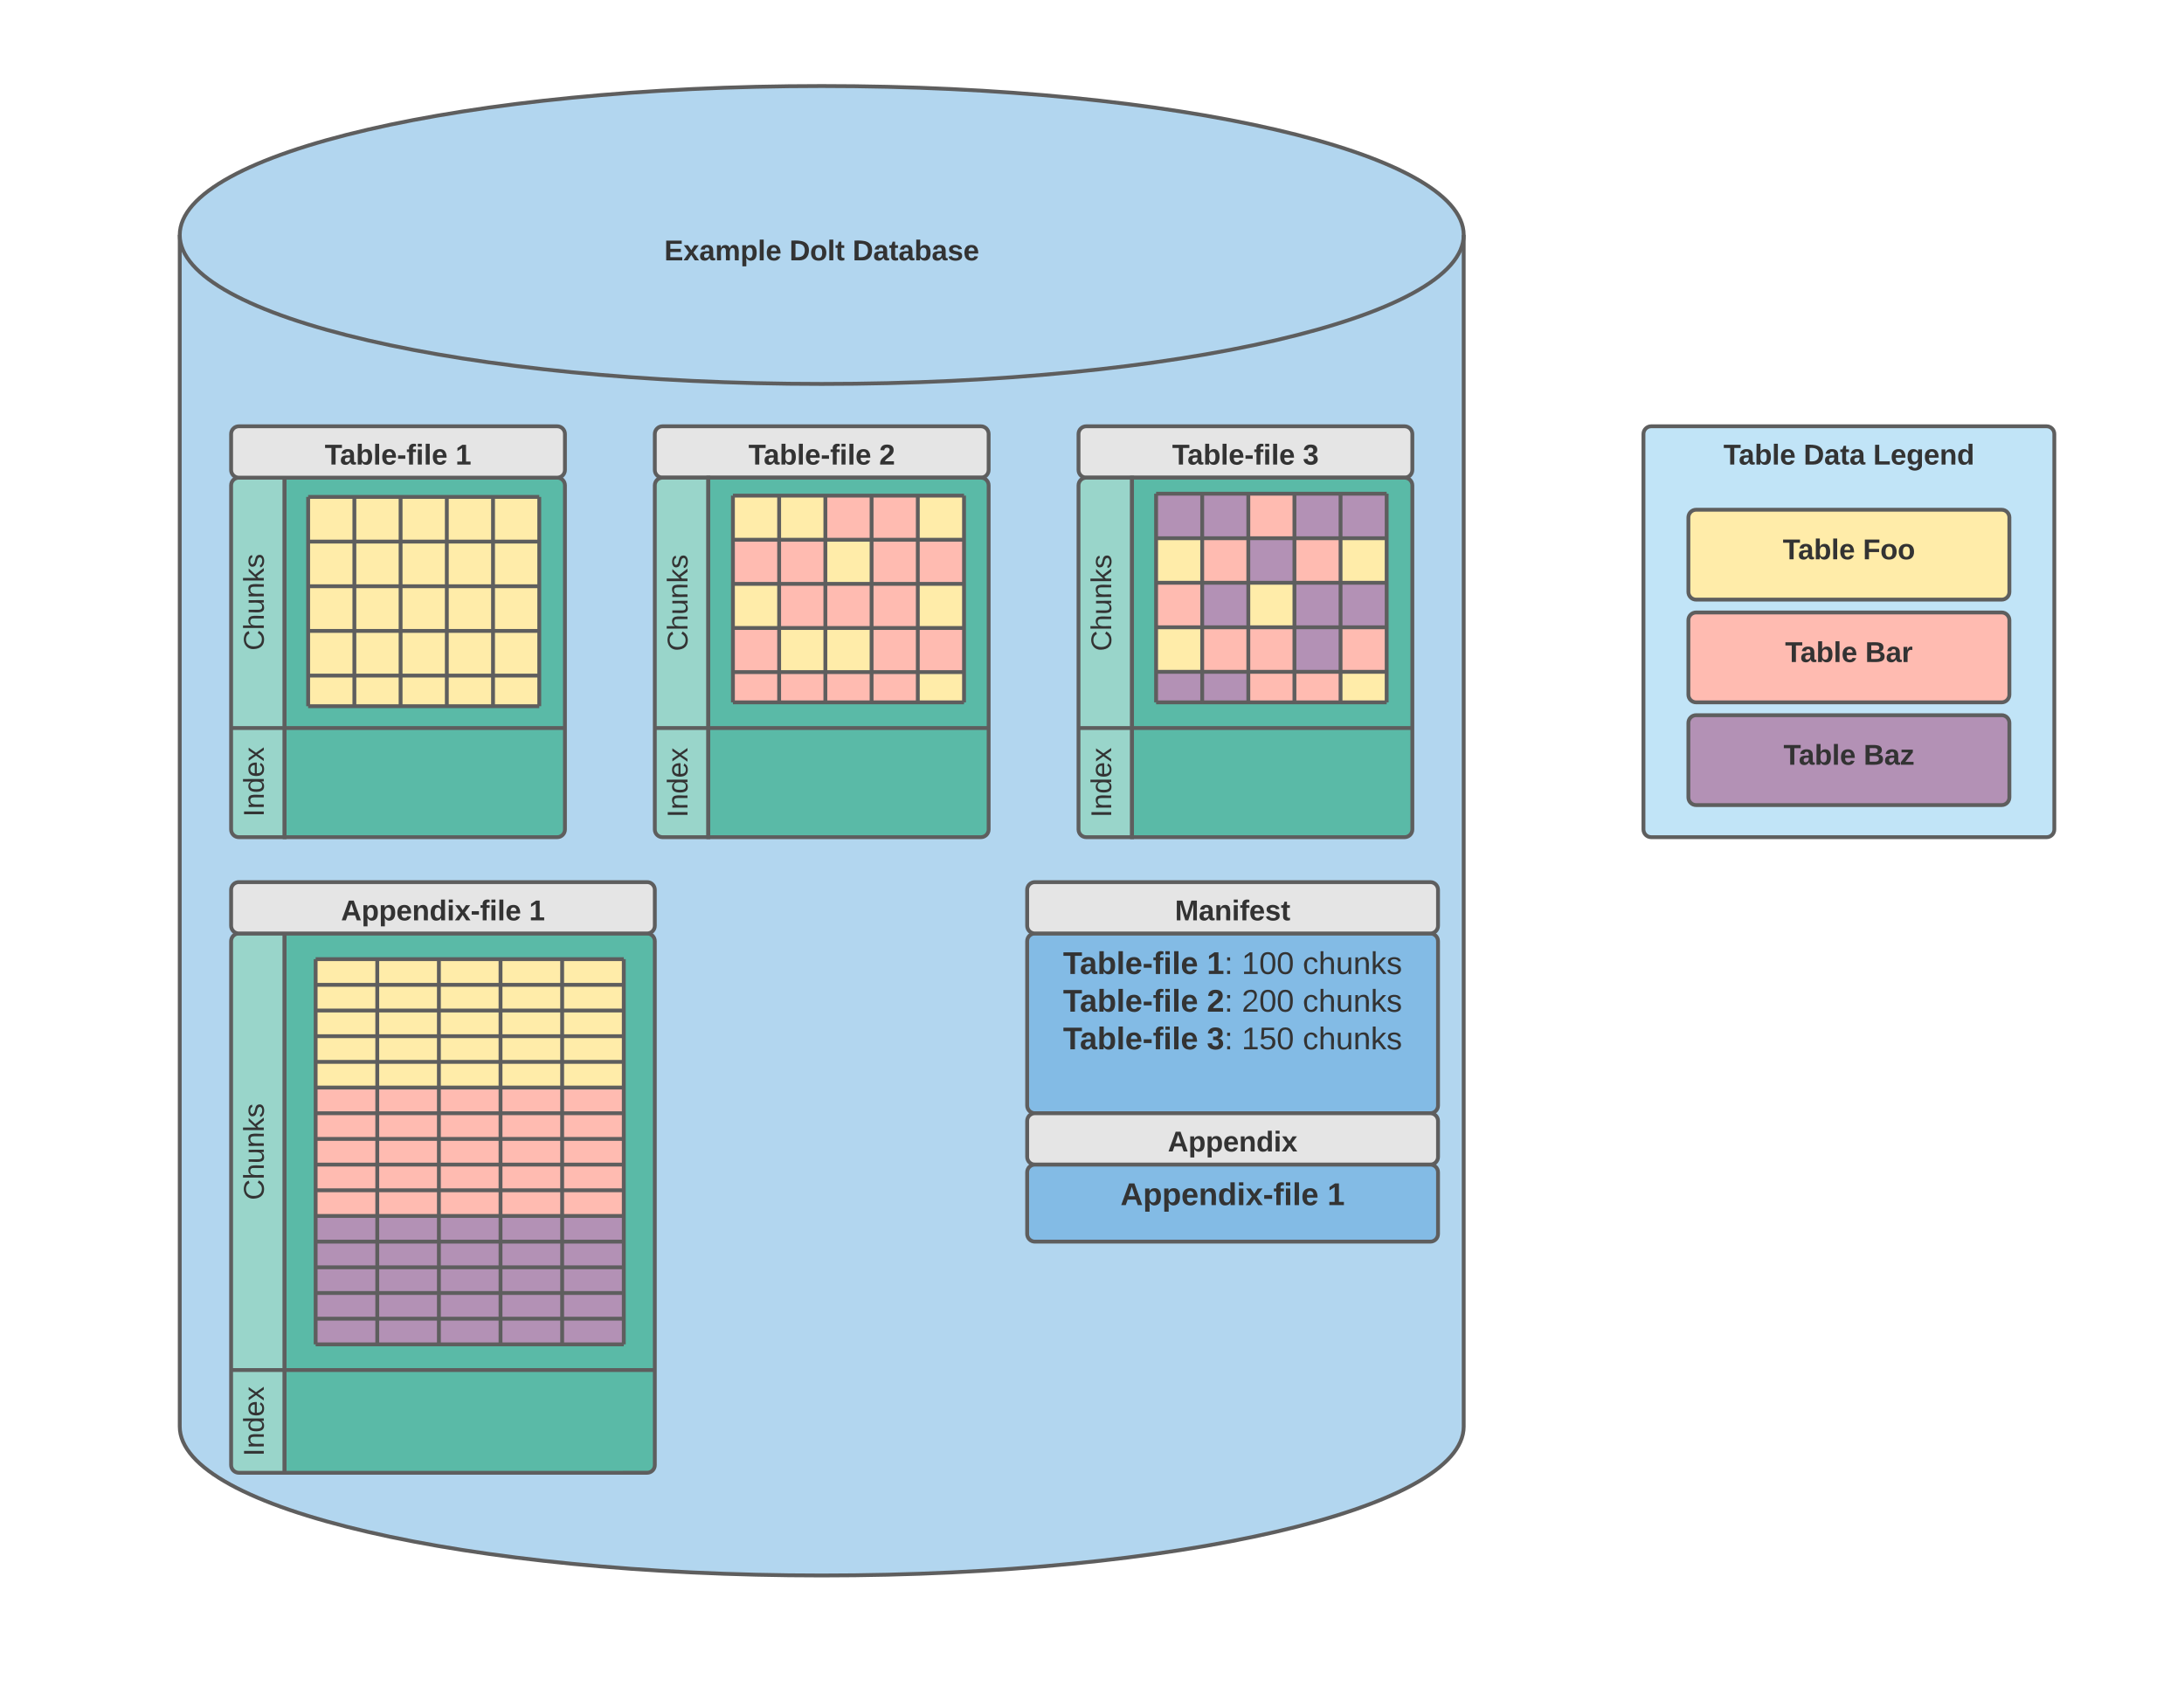 <svg xmlns="http://www.w3.org/2000/svg" xmlns:xlink="http://www.w3.org/1999/xlink" xmlns:lucid="lucid" width="1701" height="1314"><g transform="translate(-40 -33)" lucid:page-tab-id="0_0"><path d="M0 0h1760v1360H0z" fill="#fff"/><path d="M1180 1144c0 64.07-223.86 116-500 116s-500-51.93-500-116V216c0-64.07 223.86-116 500-116s500 51.93 500 116z" stroke="#5e5e5e" stroke-width="3" fill="#b2d6ef"/><path d="M1180 216c0 64.07-223.86 116-500 116s-500-51.93-500-116" stroke="#5e5e5e" stroke-width="3" fill="none"/><path d="M220 600V411c0-3.3 2.7-6 6-6h35.67v195zM261.67 685H226c-3.3 0-6-2.7-6-6v-79h41.67z" stroke="#5e5e5e" stroke-width="3" fill="#99d5ca"/><path d="M261.67 405H474c3.3 0 6 2.7 6 6v189H261.67zM480 600v79c0 3.3-2.7 6-6 6H261.67v-85z" stroke="#5e5e5e" stroke-width="3" fill="#5abaa7"/><use xlink:href="#a" transform="matrix(-1.8369701987210297e-16,-1,1,-1.8369701987210297e-16,220,600) translate(60.377 25.444)"/><use xlink:href="#b" transform="matrix(-1.8369701987210297e-16,-1,1,-1.8369701987210297e-16,220,685) translate(15.84 25.444)"/><path d="M220 371c0-3.3 2.7-6 6-6h248c3.3 0 6 2.7 6 6v28c0 3.3-2.7 6-6 6H226c-3.3 0-6-2.7-6-6z" stroke="#5e5e5e" stroke-width="3" fill="#e5e5e5"/><use xlink:href="#c" transform="matrix(1,0,0,1,232,377) translate(60.932 17.778)"/><use xlink:href="#d" transform="matrix(1,0,0,1,232,377) translate(162.722 17.778)"/><path d="M550 371c0-3.3 2.7-6 6-6h248c3.3 0 6 2.7 6 6v28c0 3.3-2.7 6-6 6H556c-3.3 0-6-2.7-6-6z" stroke="#5e5e5e" stroke-width="3" fill="#e5e5e5"/><use xlink:href="#c" transform="matrix(1,0,0,1,562,377) translate(60.932 17.778)"/><use xlink:href="#e" transform="matrix(1,0,0,1,562,377) translate(162.722 17.778)"/><path d="M880 371c0-3.3 2.7-6 6-6h248c3.3 0 6 2.7 6 6v28c0 3.3-2.7 6-6 6H886c-3.3 0-6-2.7-6-6z" stroke="#5e5e5e" stroke-width="3" fill="#e5e5e5"/><use xlink:href="#c" transform="matrix(1,0,0,1,892,377) translate(60.932 17.778)"/><use xlink:href="#f" transform="matrix(1,0,0,1,892,377) translate(162.722 17.778)"/><path d="M840 766c0-3.3 2.7-6 6-6h308c3.3 0 6 2.7 6 6v128c0 3.3-2.7 6-6 6H846c-3.3 0-6-2.7-6-6z" stroke="#5e5e5e" stroke-width="3" fill="#83bbe5"/><use xlink:href="#g" transform="matrix(1,0,0,1,852,772) translate(15.966 19.556)"/><use xlink:href="#h" transform="matrix(1,0,0,1,852,772) translate(127.935 19.556)"/><use xlink:href="#i" transform="matrix(1,0,0,1,852,772) translate(155.096 19.556)"/><use xlink:href="#j" transform="matrix(1,0,0,1,852,772) translate(202.627 19.556)"/><use xlink:href="#k" transform="matrix(1,0,0,1,852,772) translate(15.966 48.889)"/><use xlink:href="#l" transform="matrix(1,0,0,1,852,772) translate(127.935 48.889)"/><use xlink:href="#m" transform="matrix(1,0,0,1,852,772) translate(155.096 48.889)"/><use xlink:href="#j" transform="matrix(1,0,0,1,852,772) translate(202.627 48.889)"/><use xlink:href="#k" transform="matrix(1,0,0,1,852,772) translate(15.966 78.222)"/><use xlink:href="#n" transform="matrix(1,0,0,1,852,772) translate(127.935 78.222)"/><use xlink:href="#o" transform="matrix(1,0,0,1,852,772) translate(155.096 78.222)"/><use xlink:href="#p" transform="matrix(1,0,0,1,852,772) translate(202.627 78.222)"/><path d="M840 726c0-3.3 2.7-6 6-6h308c3.3 0 6 2.7 6 6v28c0 3.3-2.7 6-6 6H846c-3.3 0-6-2.7-6-6z" stroke="#5e5e5e" stroke-width="3" fill="#e5e5e5"/><use xlink:href="#q" transform="matrix(1,0,0,1,852,732) translate(103.062 17.778)"/><path d="M430 206c0-3.3 2.7-6 6-6h488c3.3 0 6 2.7 6 6v49.67c0 3.3-2.7 6-6 6H436c-3.3 0-6-2.7-6-6z" stroke="#000" stroke-opacity="0" stroke-width="3" fill="#fff" fill-opacity="0"/><use xlink:href="#r" transform="matrix(1,0,0,1,435,205) translate(122.377 30.778)"/><use xlink:href="#s" transform="matrix(1,0,0,1,435,205) translate(219.846 30.778)"/><use xlink:href="#t" transform="matrix(1,0,0,1,435,205) translate(269.043 30.778)"/><path d="M220 1100V766c0-3.3 2.7-6 6-6h35.67v340zM261.67 1180H226c-3.3 0-6-2.7-6-6v-74h41.67z" stroke="#5e5e5e" stroke-width="3" fill="#99d5ca"/><path d="M261.67 760H544c3.3 0 6 2.7 6 6v334H261.67zM550 1100v74c0 3.3-2.7 6-6 6H261.67v-80z" stroke="#5e5e5e" stroke-width="3" fill="#5abaa7"/><use xlink:href="#a" transform="matrix(-1.8369701987210297e-16,-1,1,-1.8369701987210297e-16,220,1100) translate(132.377 25.444)"/><use xlink:href="#b" transform="matrix(-1.8369701987210297e-16,-1,1,-1.8369701987210297e-16,220,1180) translate(12.84 25.444)"/><path d="M550 600V411c0-3.3 2.7-6 6-6h35.67v195zM591.67 685H556c-3.3 0-6-2.7-6-6v-79h41.67z" stroke="#5e5e5e" stroke-width="3" fill="#99d5ca"/><path d="M591.67 405H804c3.3 0 6 2.7 6 6v189H591.67zM810 600v79c0 3.3-2.7 6-6 6H591.67v-85z" stroke="#5e5e5e" stroke-width="3" fill="#5abaa7"/><use xlink:href="#a" transform="matrix(-1.8369701987210297e-16,-1,1,-1.8369701987210297e-16,550,600) translate(59.877 25.444)"/><use xlink:href="#b" transform="matrix(-1.8369701987210297e-16,-1,1,-1.8369701987210297e-16,550,685) translate(15.34 25.444)"/><path d="M220 726c0-3.3 2.7-6 6-6h318c3.3 0 6 2.7 6 6v28c0 3.3-2.7 6-6 6H226c-3.3 0-6-2.7-6-6z" stroke="#5e5e5e" stroke-width="3" fill="#e5e5e5"/><use xlink:href="#u" transform="matrix(1,0,0,1,232,732) translate(73.586 17.778)"/><use xlink:href="#d" transform="matrix(1,0,0,1,232,732) translate(220.068 17.778)"/><path d="M840 906c0-3.3 2.7-6 6-6h308c3.3 0 6 2.7 6 6v28c0 3.3-2.7 6-6 6H846c-3.3 0-6-2.7-6-6z" stroke="#5e5e5e" stroke-width="3" fill="#e5e5e5"/><use xlink:href="#v" transform="matrix(1,0,0,1,852,912) translate(97.537 17.778)"/><path d="M840 946c0-3.3 2.7-6 6-6h308c3.3 0 6 2.7 6 6v48c0 3.3-2.7 6-6 6H846c-3.3 0-6-2.7-6-6z" stroke="#5e5e5e" stroke-width="3" fill="#83bbe5"/><use xlink:href="#w" transform="matrix(1,0,0,1,852,952) translate(60.645 19.556)"/><use xlink:href="#x" transform="matrix(1,0,0,1,852,952) translate(221.775 19.556)"/><path d="M1320 371c0-3.3 2.7-6 6-6h308c3.3 0 6 2.7 6 6v308c0 3.3-2.7 6-6 6h-308c-3.3 0-6-2.7-6-6z" stroke="#5e5e5e" stroke-width="3" fill="#c1e4f7"/><use xlink:href="#y" transform="matrix(1,0,0,1,1332,377) translate(50.315 17.778)"/><use xlink:href="#z" transform="matrix(1,0,0,1,1332,377) translate(112.722 17.778)"/><use xlink:href="#A" transform="matrix(1,0,0,1,1332,377) translate(166.92 17.778)"/><path d="M1355 436c0-3.3 2.7-6 6-6h238c3.3 0 6 2.7 6 6v58c0 3.3-2.7 6-6 6h-238c-3.3 0-6-2.7-6-6z" stroke="#5e5e5e" stroke-width="3" fill="#ffeca9"/><use xlink:href="#y" transform="matrix(1,0,0,1,1367,442) translate(61.519 26.59)"/><use xlink:href="#B" transform="matrix(1,0,0,1,1367,442) translate(123.926 26.59)"/><path d="M1355 516c0-3.3 2.7-6 6-6h238c3.3 0 6 2.7 6 6v58c0 3.3-2.7 6-6 6h-238c-3.3 0-6-2.7-6-6z" stroke="#5e5e5e" stroke-width="3" fill="#ffbbb1"/><use xlink:href="#y" transform="matrix(1,0,0,1,1367,522) translate(63.309 26.59)"/><use xlink:href="#C" transform="matrix(1,0,0,1,1367,522) translate(125.716 26.59)"/><path d="M1355 596c0-3.3 2.7-6 6-6h238c3.3 0 6 2.7 6 6v58c0 3.3-2.7 6-6 6h-238c-3.3 0-6-2.7-6-6z" stroke="#5e5e5e" stroke-width="3" fill="#b391b5"/><use xlink:href="#y" transform="matrix(1,0,0,1,1367,602) translate(62.074 26.59)"/><use xlink:href="#D" transform="matrix(1,0,0,1,1367,602) translate(124.481 26.59)"/><path d="M280 420h36v34.8h-36zM316 420h36v34.8h-36zM352 420h36v34.8h-36zM388 420h36v34.8h-36zM424 420h36v34.8h-36zM280 454.8h36v34.77h-36zM316 454.8h36v34.77h-36zM352 454.8h36v34.77h-36zM388 454.8h36v34.77h-36zM424 454.8h36v34.77h-36zM280 489.57h36v34.8h-36zM316 489.57h36v34.8h-36zM352 489.57h36v34.8h-36zM388 489.57h36v34.8h-36zM424 489.57h36v34.8h-36z" fill="#ffeca9"/><path d="M280 524.36h36v34.8h-36zM316 524.36h36v34.8h-36zM352 524.36h36v34.8h-36zM388 524.36h36v34.8h-36zM424 524.36h36v34.8h-36z" fill="#ffeca9"/><path d="M280 559.15h36V583h-36zM316 559.15h36V583h-36zM352 559.15h36V583h-36zM388 559.15h36V583h-36zM424 559.15h36V583h-36z" fill="#ffeca9"/><path d="M280 420v34.8M316 420v34.8M352 420v34.8M388 420v34.8M424 420v34.8M460 420v34.8M280 454.8v34.77M316 454.8v34.77M352 454.8v34.77M388 454.8v34.77M424 454.8v34.77M460 454.8v34.77M280 489.57v34.8M316 489.57v34.8M352 489.57v34.8M388 489.57v34.8M424 489.57v34.8M460 489.57v34.8M280 524.36v34.8M316 524.36v34.8M352 524.36v34.8M388 524.36v34.8M424 524.36v34.8M460 524.36v34.8M280 559.15V583M316 559.15V583M352 559.15V583M388 559.15V583M424 559.15V583M460 559.15V583M280 420h36M316 420h36M352 420h36M388 420h36M424 420h36M280 454.8h36M316 454.8h36M352 454.8h36M388 454.8h36M424 454.8h36M280 489.57h36M316 489.57h36M352 489.57h36M388 489.57h36M424 489.57h36M280 524.36h36M316 524.36h36M352 524.36h36M388 524.36h36M424 524.36h36M280 559.15h36M280 583h36M316 559.15h36M316 583h36M352 559.15h36M352 583h36M388 559.15h36M388 583h36M424 559.15h36M424 583h36" stroke="#5e5e5e" stroke-width="3" fill="none"/><path d="M880 600V411c0-3.3 2.7-6 6-6h35.67v195zM921.67 685H886c-3.3 0-6-2.7-6-6v-79h41.67z" stroke="#5e5e5e" stroke-width="3" fill="#99d5ca"/><path d="M921.67 405H1134c3.3 0 6 2.7 6 6v189H921.67zM1140 600v79c0 3.3-2.7 6-6 6H921.67v-85z" stroke="#5e5e5e" stroke-width="3" fill="#5abaa7"/><use xlink:href="#E" transform="matrix(-1.8369701987210297e-16,-1,1,-1.8369701987210297e-16,880,600) translate(59.877 25.444)"/><use xlink:href="#F" transform="matrix(-1.8369701987210297e-16,-1,1,-1.8369701987210297e-16,880,685) translate(15.34 25.444)"/><path d="M610.83 419h36v34.36h-36zM646.83 419h36v34.36h-36z" fill="#ffeca9"/><path d="M682.83 419h36v34.36h-36zM718.83 419h36v34.36h-36z" fill="#ffbbb1"/><path d="M754.83 419h36v34.36h-36z" fill="#ffeca9"/><path d="M610.83 453.36h36v34.36h-36zM646.83 453.36h36v34.36h-36z" fill="#ffbbb1"/><path d="M682.83 453.36h36v34.36h-36z" fill="#ffeca9"/><path d="M718.83 453.36h36v34.36h-36zM754.83 453.36h36v34.36h-36z" fill="#ffbbb1"/><path d="M610.83 487.72h36v34.36h-36z" fill="#ffeca9"/><path d="M646.83 487.72h36v34.36h-36zM682.83 487.72h36v34.36h-36zM718.83 487.72h36v34.36h-36z" fill="#ffbbb1"/><path d="M754.83 487.72h36v34.36h-36z" fill="#ffeca9"/><path d="M610.83 522.08h36v34.36h-36z" fill="#ffbbb1"/><path d="M646.83 522.08h36v34.36h-36zM682.83 522.08h36v34.36h-36z" fill="#ffeca9"/><path d="M718.83 522.08h36v34.36h-36zM754.83 522.08h36v34.36h-36zM610.83 556.44h36V580h-36zM646.83 556.44h36V580h-36zM682.83 556.44h36V580h-36zM718.83 556.44h36V580h-36z" fill="#ffbbb1"/><path d="M754.83 556.44h36V580h-36z" fill="#ffeca9"/><path d="M610.83 419v34.36M646.83 419v34.36M682.83 419v34.36M718.83 419v34.36M754.83 419v34.36M790.83 419v34.36M610.83 453.36v34.36M646.83 453.36v34.36M682.83 453.36v34.36M718.83 453.36v34.36M754.83 453.36v34.36M790.83 453.36v34.36M610.83 487.72v34.36M646.83 487.72v34.36M682.83 487.72v34.36M718.83 487.72v34.36M754.83 487.72v34.36M790.83 487.72v34.36M610.83 522.08v34.36M646.83 522.08v34.36M682.83 522.08v34.36M718.83 522.08v34.36M754.83 522.08v34.36M790.83 522.08v34.36M610.83 556.44V580M646.83 556.44V580M682.83 556.44V580M718.83 556.44V580M754.83 556.44V580M790.83 556.44V580M610.83 419h36M646.83 419h36M682.83 419h36M718.83 419h36M754.83 419h36M610.83 453.36h36M646.83 453.36h36M682.83 453.36h36M718.83 453.36h36M754.83 453.36h36M610.83 487.72h36M646.83 487.72h36M682.83 487.72h36M718.83 487.72h36M754.83 487.72h36M610.83 522.08h36M646.83 522.08h36M682.83 522.08h36M718.83 522.08h36M754.83 522.08h36M610.83 556.44h36M610.83 580h36M646.83 556.44h36M646.83 580h36M682.83 556.44h36M682.83 580h36M718.83 556.44h36M718.83 580h36M754.83 556.44h36M754.83 580h36" stroke="#5e5e5e" stroke-width="3" fill="none"/><path d="M940.42 417.5h35.9v34.68h-35.9zM976.33 417.5h35.92v34.68h-35.92z" fill="#b391b5"/><path d="M1012.25 417.5h35.92v34.68h-35.92z" fill="#ffbbb1"/><path d="M1048.17 417.5h35.9v34.68h-35.9zM1084.08 417.5H1120v34.68h-35.92z" fill="#b391b5"/><path d="M940.42 452.18h35.9v34.68h-35.9z" fill="#ffeca9"/><path d="M976.33 452.18h35.92v34.68h-35.92z" fill="#ffbbb1"/><path d="M1012.25 452.18h35.92v34.68h-35.92z" fill="#b391b5"/><path d="M1048.17 452.18h35.9v34.68h-35.9z" fill="#ffbbb1"/><path d="M1084.08 452.18H1120v34.68h-35.92z" fill="#ffeca9"/><path d="M940.42 486.86h35.9v34.68h-35.9z" fill="#ffbbb1"/><path d="M976.33 486.86h35.92v34.68h-35.92z" fill="#b391b5"/><path d="M1012.25 486.86h35.92v34.68h-35.92z" fill="#ffeca9"/><path d="M1048.17 486.86h35.9v34.68h-35.9zM1084.08 486.86H1120v34.68h-35.92z" fill="#b391b5"/><path d="M940.42 521.54h35.9v34.68h-35.9z" fill="#ffeca9"/><path d="M976.33 521.54h35.92v34.68h-35.92zM1012.25 521.54h35.92v34.68h-35.92z" fill="#ffbbb1"/><path d="M1048.17 521.54h35.9v34.68h-35.9z" fill="#b391b5"/><path d="M1084.08 521.54H1120v34.68h-35.92z" fill="#ffbbb1"/><path d="M940.42 556.22h35.9V580h-35.9zM976.33 556.22h35.92V580h-35.92z" fill="#b391b5"/><path d="M1012.25 556.22h35.92V580h-35.92zM1048.17 556.22h35.9V580h-35.9z" fill="#ffbbb1"/><path d="M1084.08 556.22H1120V580h-35.92z" fill="#ffeca9"/><path d="M940.42 417.5v34.68M976.33 417.5v34.68M1012.25 417.5v34.68M1048.17 417.5v34.68M1084.08 417.5v34.68M1120 417.5v34.68M940.42 452.18v34.68M976.33 452.18v34.68M1012.25 452.18v34.68M1048.17 452.18v34.68M1084.08 452.18v34.68M1120 452.18v34.68M940.42 486.86v34.68M976.33 486.86v34.68M1012.25 486.86v34.68M1048.17 486.86v34.68M1084.08 486.86v34.68M1120 486.86v34.68M940.42 521.54v34.68M976.33 521.54v34.68M1012.25 521.54v34.68M1048.17 521.54v34.68M1084.08 521.54v34.68M1120 521.54v34.68M940.42 556.22V580M976.33 556.22V580M1012.25 556.22V580M1048.17 556.22V580M1084.08 556.22V580M1120 556.22V580M940.42 417.5h35.9M976.33 417.5h35.92M1012.25 417.5h35.92M1048.17 417.5h35.9M1084.08 417.5H1120M940.42 452.18h35.9M976.33 452.18h35.92M1012.25 452.18h35.92M1048.17 452.18h35.9M1084.08 452.18H1120M940.42 486.86h35.9M976.33 486.86h35.92M1012.25 486.86h35.92M1048.17 486.86h35.9M1084.08 486.86H1120M940.42 521.54h35.9M976.33 521.54h35.92M1012.25 521.54h35.92M1048.17 521.54h35.9M1084.08 521.54H1120M940.42 556.22h35.9M940.42 580h35.9M976.33 556.22h35.92M976.33 580h35.92M1012.25 556.22h35.92M1012.25 580h35.92M1048.17 556.22h35.9M1048.17 580h35.9M1084.08 556.22H1120M1084.08 580H1120" stroke="#5e5e5e" stroke-width="3" fill="none"/><path d="M285.83 780h48v20h-48zM333.83 780h48v20h-48zM381.83 780h48v20h-48zM429.83 780h48v20h-48z" fill="#ffeca9"/><path d="M477.83 780h48v20h-48zM285.83 800h48v20h-48zM333.83 800h48v20h-48zM381.83 800h48v20h-48zM429.83 800h48v20h-48z" fill="#ffeca9"/><path d="M477.83 800h48v20h-48zM285.83 820h48v20h-48zM333.83 820h48v20h-48zM381.83 820h48v20h-48zM429.83 820h48v20h-48z" fill="#ffeca9"/><path d="M477.83 820h48v20h-48zM285.83 840h48v20h-48zM333.83 840h48v20h-48zM381.83 840h48v20h-48zM429.83 840h48v20h-48z" fill="#ffeca9"/><path d="M477.83 840h48v20h-48zM285.83 860h48v20h-48zM333.83 860h48v20h-48zM381.83 860h48v20h-48zM429.83 860h48v20h-48z" fill="#ffeca9"/><path d="M477.83 860h48v20h-48z" fill="#ffeca9"/><path d="M285.83 880h48v20h-48zM333.83 880h48v20h-48zM381.83 880h48v20h-48zM429.83 880h48v20h-48z" fill="#ffbbb1"/><path d="M477.83 880h48v20h-48zM285.83 900h48v20h-48zM333.83 900h48v20h-48zM381.83 900h48v20h-48zM429.83 900h48v20h-48z" fill="#ffbbb1"/><path d="M477.83 900h48v20h-48zM285.83 920h48v20h-48zM333.83 920h48v20h-48zM381.83 920h48v20h-48zM429.83 920h48v20h-48z" fill="#ffbbb1"/><path d="M477.83 920h48v20h-48zM285.83 940h48v20h-48zM333.83 940h48v20h-48zM381.83 940h48v20h-48zM429.83 940h48v20h-48z" fill="#ffbbb1"/><path d="M477.83 940h48v20h-48zM285.83 960h48v20h-48zM333.83 960h48v20h-48zM381.83 960h48v20h-48zM429.83 960h48v20h-48z" fill="#ffbbb1"/><path d="M477.83 960h48v20h-48z" fill="#ffbbb1"/><path d="M285.83 980h48v20h-48zM333.83 980h48v20h-48zM381.83 980h48v20h-48zM429.83 980h48v20h-48z" fill="#b391b5"/><path d="M477.83 980h48v20h-48zM285.83 1000h48v20h-48zM333.83 1000h48v20h-48zM381.83 1000h48v20h-48zM429.83 1000h48v20h-48z" fill="#b391b5"/><path d="M477.83 1000h48v20h-48zM285.83 1020h48v20h-48zM333.83 1020h48v20h-48zM381.83 1020h48v20h-48zM429.83 1020h48v20h-48z" fill="#b391b5"/><path d="M477.83 1020h48v20h-48zM285.83 1040h48v20h-48zM333.83 1040h48v20h-48zM381.83 1040h48v20h-48zM429.83 1040h48v20h-48z" fill="#b391b5"/><path d="M477.83 1040h48v20h-48zM285.83 1060h48v20h-48zM333.83 1060h48v20h-48zM381.83 1060h48v20h-48zM429.83 1060h48v20h-48z" fill="#b391b5"/><path d="M477.83 1060h48v20h-48z" fill="#b391b5"/><path d="M285.83 780v20M333.83 780v20M381.83 780v20M429.83 780v20M477.83 780v20M525.83 780v20M285.83 800v20M333.83 800v20M381.83 800v20M429.83 800v20M477.83 800v20M525.83 800v20M285.83 820v20M333.83 820v20M381.83 820v20M429.83 820v20M477.83 820v20M525.83 820v20M285.83 840v20M333.83 840v20M381.83 840v20M429.83 840v20M477.83 840v20M525.83 840v20M285.83 860v20M333.83 860v20M381.83 860v20M429.83 860v20M477.83 860v20M525.83 860v20M285.83 880v20M333.83 880v20M381.83 880v20M429.83 880v20M477.83 880v20M525.83 880v20M285.83 900v20M333.83 900v20M381.83 900v20M429.83 900v20M477.83 900v20M525.83 900v20M285.83 920v20M333.83 920v20M381.83 920v20M429.83 920v20M477.83 920v20M525.83 920v20M285.83 940v20M333.83 940v20M381.83 940v20M429.83 940v20M477.83 940v20M525.83 940v20M285.83 960v20M333.83 960v20M381.83 960v20M429.83 960v20M477.83 960v20M525.83 960v20M285.83 980v20M333.83 980v20M381.83 980v20M429.83 980v20M477.83 980v20M525.83 980v20M285.83 1000v20M333.83 1000v20M381.83 1000v20M429.83 1000v20M477.83 1000v20M525.83 1000v20M285.83 1020v20M333.83 1020v20M381.83 1020v20M429.83 1020v20M477.83 1020v20M525.83 1020v20M285.83 1040v20M333.83 1040v20M381.83 1040v20M429.83 1040v20M477.83 1040v20M525.83 1040v20M285.83 1060v20M333.83 1060v20M381.83 1060v20M429.83 1060v20M477.83 1060v20M525.83 1060v20M285.83 780h48M333.83 780h48M381.83 780h48M429.83 780h48M477.83 780h48M285.83 800h48M333.83 800h48M381.83 800h48M429.83 800h48M477.83 800h48M285.83 820h48M333.83 820h48M381.83 820h48M429.83 820h48M477.83 820h48M285.83 840h48M333.83 840h48M381.83 840h48M429.83 840h48M477.83 840h48M285.83 860h48M333.83 860h48M381.83 860h48M429.83 860h48M477.83 860h48M285.83 880h48M333.83 880h48M381.83 880h48M429.83 880h48M477.83 880h48M285.83 900h48M333.83 900h48M381.83 900h48M429.83 900h48M477.83 900h48M285.83 920h48M333.83 920h48M381.83 920h48M429.83 920h48M477.83 920h48M285.83 940h48M333.83 940h48M381.83 940h48M429.83 940h48M477.83 940h48M285.83 960h48M333.83 960h48M381.83 960h48M429.83 960h48M477.83 960h48M285.83 980h48M333.83 980h48M381.83 980h48M429.83 980h48M477.83 980h48M285.83 1000h48M333.83 1000h48M381.83 1000h48M429.83 1000h48M477.83 1000h48M285.83 1020h48M333.83 1020h48M381.83 1020h48M429.83 1020h48M477.83 1020h48M285.83 1040h48M333.83 1040h48M381.83 1040h48M429.83 1040h48M477.83 1040h48M285.83 1060h48M285.83 1080h48M333.83 1060h48M333.83 1080h48M381.83 1060h48M381.83 1080h48M429.83 1060h48M429.83 1080h48M477.83 1060h48M477.83 1080h48" stroke="#5e5e5e" stroke-width="3" fill="none"/><defs><path fill="#333" d="M212-179c-10-28-35-45-73-45-59 0-87 40-87 99 0 60 29 101 89 101 43 0 62-24 78-52l27 14C228-24 195 4 139 4 59 4 22-46 18-125c-6-104 99-153 187-111 19 9 31 26 39 46" id="G"/><path fill="#333" d="M106-169C34-169 62-67 57 0H25v-261h32l-1 103c12-21 28-36 61-36 89 0 53 116 60 194h-32v-121c2-32-8-49-39-48" id="H"/><path fill="#333" d="M84 4C-5 8 30-112 23-190h32v120c0 31 7 50 39 49 72-2 45-101 50-169h31l1 190h-30c-1-10 1-25-2-33-11 22-28 36-60 37" id="I"/><path fill="#333" d="M117-194c89-4 53 116 60 194h-32v-121c0-31-8-49-39-48C34-167 62-67 57 0H25l-1-190h30c1 10-1 24 2 32 11-22 29-35 61-36" id="J"/><path fill="#333" d="M143 0L79-87 56-68V0H24v-261h32v163l83-92h37l-77 82L181 0h-38" id="K"/><path fill="#333" d="M135-143c-3-34-86-38-87 0 15 53 115 12 119 90S17 21 10-45l28-5c4 36 97 45 98 0-10-56-113-15-118-90-4-57 82-63 122-42 12 7 21 19 24 35" id="L"/><g id="a"><use transform="matrix(0.062,0,0,0.062,0,0)" xlink:href="#G"/><use transform="matrix(0.062,0,0,0.062,15.988,0)" xlink:href="#H"/><use transform="matrix(0.062,0,0,0.062,28.333,0)" xlink:href="#I"/><use transform="matrix(0.062,0,0,0.062,40.679,0)" xlink:href="#J"/><use transform="matrix(0.062,0,0,0.062,53.025,0)" xlink:href="#K"/><use transform="matrix(0.062,0,0,0.062,64.136,0)" xlink:href="#L"/></g><path fill="#333" d="M33 0v-248h34V0H33" id="M"/><path fill="#333" d="M85-194c31 0 48 13 60 33l-1-100h32l1 261h-30c-2-10 0-23-3-31C134-8 116 4 85 4 32 4 16-35 15-94c0-66 23-100 70-100zm9 24c-40 0-46 34-46 75 0 40 6 74 45 74 42 0 51-32 51-76 0-42-9-74-50-73" id="N"/><path fill="#333" d="M100-194c63 0 86 42 84 106H49c0 40 14 67 53 68 26 1 43-12 49-29l28 8c-11 28-37 45-77 45C44 4 14-33 15-96c1-61 26-98 85-98zm52 81c6-60-76-77-97-28-3 7-6 17-6 28h103" id="O"/><path fill="#333" d="M141 0L90-78 38 0H4l68-98-65-92h35l48 74 47-74h35l-64 92 68 98h-35" id="P"/><g id="b"><use transform="matrix(0.062,0,0,0.062,0,0)" xlink:href="#M"/><use transform="matrix(0.062,0,0,0.062,6.173,0)" xlink:href="#J"/><use transform="matrix(0.062,0,0,0.062,18.519,0)" xlink:href="#N"/><use transform="matrix(0.062,0,0,0.062,30.864,0)" xlink:href="#O"/><use transform="matrix(0.062,0,0,0.062,43.21,0)" xlink:href="#P"/></g><path fill="#333" d="M136-208V0H84v-208H4v-40h212v40h-80" id="Q"/><path fill="#333" d="M133-34C117-15 103 5 69 4 32 3 11-16 11-54c-1-60 55-63 116-61 1-26-3-47-28-47-18 1-26 9-28 27l-52-2c7-38 36-58 82-57s74 22 75 68l1 82c-1 14 12 18 25 15v27c-30 8-71 5-69-32zm-48 3c29 0 43-24 42-57-32 0-66-3-65 30 0 17 8 27 23 27" id="R"/><path fill="#333" d="M135-194c52 0 70 43 70 98 0 56-19 99-73 100-30 1-46-15-58-35L72 0H24l1-261h50v104c11-23 29-37 60-37zM114-30c31 0 40-27 40-66 0-37-7-63-39-63s-41 28-41 65c0 36 8 64 40 64" id="S"/><path fill="#333" d="M25 0v-261h50V0H25" id="T"/><path fill="#333" d="M185-48c-13 30-37 53-82 52C43 2 14-33 14-96s30-98 90-98c62 0 83 45 84 108H66c0 31 8 55 39 56 18 0 30-7 34-22zm-45-69c5-46-57-63-70-21-2 6-4 13-4 21h74" id="U"/><path fill="#333" d="M14-72v-43h91v43H14" id="V"/><path fill="#333" d="M121-226c-27-7-43 5-38 36h38v33H83V0H34v-157H6v-33h28c-9-59 32-81 87-68v32" id="W"/><path fill="#333" d="M25-224v-37h50v37H25zM25 0v-190h50V0H25" id="X"/><g id="c"><use transform="matrix(0.062,0,0,0.062,0,0)" xlink:href="#Q"/><use transform="matrix(0.062,0,0,0.062,11.852,0)" xlink:href="#R"/><use transform="matrix(0.062,0,0,0.062,24.198,0)" xlink:href="#S"/><use transform="matrix(0.062,0,0,0.062,37.716,0)" xlink:href="#T"/><use transform="matrix(0.062,0,0,0.062,43.889,0)" xlink:href="#U"/><use transform="matrix(0.062,0,0,0.062,56.235,0)" xlink:href="#V"/><use transform="matrix(0.062,0,0,0.062,63.58,0)" xlink:href="#W"/><use transform="matrix(0.062,0,0,0.062,70.926,0)" xlink:href="#X"/><use transform="matrix(0.062,0,0,0.062,77.099,0)" xlink:href="#T"/><use transform="matrix(0.062,0,0,0.062,83.272,0)" xlink:href="#U"/></g><path fill="#333" d="M23 0v-37h61v-169l-59 37v-38l62-41h46v211h57V0H23" id="Y"/><use transform="matrix(0.062,0,0,0.062,0,0)" xlink:href="#Y" id="d"/><path fill="#333" d="M182-182c0 78-84 86-111 141h115V0H12c-6-101 99-100 120-180 1-22-12-31-33-32-23 0-32 14-35 34l-49-3c5-45 32-70 84-70 51 0 83 22 83 69" id="Z"/><use transform="matrix(0.062,0,0,0.062,0,0)" xlink:href="#Z" id="e"/><path fill="#333" d="M128-127c34 4 56 21 59 58 7 91-148 94-172 28-4-9-6-17-7-26l51-5c1 24 16 35 40 36 23 0 39-12 38-36-1-31-31-36-65-34v-40c32 2 59-3 59-33 0-20-13-33-34-33s-33 13-35 32l-50-3c6-44 37-68 86-68 50 0 83 20 83 66 0 35-22 52-53 58" id="aa"/><use transform="matrix(0.062,0,0,0.062,0,0)" xlink:href="#aa" id="f"/><g id="g"><use transform="matrix(0.068,0,0,0.068,0,0)" xlink:href="#Q"/><use transform="matrix(0.068,0,0,0.068,13.037,0)" xlink:href="#R"/><use transform="matrix(0.068,0,0,0.068,26.617,0)" xlink:href="#S"/><use transform="matrix(0.068,0,0,0.068,41.488,0)" xlink:href="#T"/><use transform="matrix(0.068,0,0,0.068,48.278,0)" xlink:href="#U"/><use transform="matrix(0.068,0,0,0.068,61.858,0)" xlink:href="#V"/><use transform="matrix(0.068,0,0,0.068,69.938,0)" xlink:href="#W"/><use transform="matrix(0.068,0,0,0.068,78.019,0)" xlink:href="#X"/><use transform="matrix(0.068,0,0,0.068,84.809,0)" xlink:href="#T"/><use transform="matrix(0.068,0,0,0.068,91.599,0)" xlink:href="#U"/></g><path fill="#333" d="M33-154v-36h34v36H33zM33 0v-36h34V0H33" id="ab"/><g id="h"><use transform="matrix(0.068,0,0,0.068,0,0)" xlink:href="#Y"/><use transform="matrix(0.068,0,0,0.068,13.58,0)" xlink:href="#ab"/></g><path fill="#333" d="M27 0v-27h64v-190l-56 39v-29l58-41h29v221h61V0H27" id="ac"/><path fill="#333" d="M101-251c68 0 85 55 85 127S166 4 100 4C33 4 14-52 14-124c0-73 17-127 87-127zm-1 229c47 0 54-49 54-102s-4-102-53-102c-51 0-55 48-55 102 0 53 5 102 54 102" id="ad"/><g id="i"><use transform="matrix(0.068,0,0,0.068,0,0)" xlink:href="#ac"/><use transform="matrix(0.068,0,0,0.068,13.58,0)" xlink:href="#ad"/><use transform="matrix(0.068,0,0,0.068,27.16,0)" xlink:href="#ad"/></g><path fill="#333" d="M96-169c-40 0-48 33-48 73s9 75 48 75c24 0 41-14 43-38l32 2c-6 37-31 61-74 61-59 0-76-41-82-99-10-93 101-131 147-64 4 7 5 14 7 22l-32 3c-4-21-16-35-41-35" id="ae"/><g id="j"><use transform="matrix(0.068,0,0,0.068,0,0)" xlink:href="#ae"/><use transform="matrix(0.068,0,0,0.068,12.222,0)" xlink:href="#H"/><use transform="matrix(0.068,0,0,0.068,25.802,0)" xlink:href="#I"/><use transform="matrix(0.068,0,0,0.068,39.383,0)" xlink:href="#J"/><use transform="matrix(0.068,0,0,0.068,52.963,0)" xlink:href="#K"/><use transform="matrix(0.068,0,0,0.068,65.185,0)" xlink:href="#L"/></g><g id="k"><use transform="matrix(0.068,0,0,0.068,0,0)" xlink:href="#Q"/><use transform="matrix(0.068,0,0,0.068,13.037,0)" xlink:href="#R"/><use transform="matrix(0.068,0,0,0.068,26.617,0)" xlink:href="#S"/><use transform="matrix(0.068,0,0,0.068,41.488,0)" xlink:href="#T"/><use transform="matrix(0.068,0,0,0.068,48.278,0)" xlink:href="#U"/><use transform="matrix(0.068,0,0,0.068,61.858,0)" xlink:href="#V"/><use transform="matrix(0.068,0,0,0.068,69.938,0)" xlink:href="#W"/><use transform="matrix(0.068,0,0,0.068,78.019,0)" xlink:href="#X"/><use transform="matrix(0.068,0,0,0.068,84.809,0)" xlink:href="#T"/><use transform="matrix(0.068,0,0,0.068,91.599,0)" xlink:href="#U"/></g><g id="l"><use transform="matrix(0.068,0,0,0.068,0,0)" xlink:href="#Z"/><use transform="matrix(0.068,0,0,0.068,13.58,0)" xlink:href="#ab"/></g><path fill="#333" d="M101-251c82-7 93 87 43 132L82-64C71-53 59-42 53-27h129V0H18c2-99 128-94 128-182 0-28-16-43-45-43s-46 15-49 41l-32-3c6-41 34-60 81-64" id="af"/><g id="m"><use transform="matrix(0.068,0,0,0.068,0,0)" xlink:href="#af"/><use transform="matrix(0.068,0,0,0.068,13.58,0)" xlink:href="#ad"/><use transform="matrix(0.068,0,0,0.068,27.16,0)" xlink:href="#ad"/></g><g id="n"><use transform="matrix(0.068,0,0,0.068,0,0)" xlink:href="#aa"/><use transform="matrix(0.068,0,0,0.068,13.58,0)" xlink:href="#ab"/></g><path fill="#333" d="M54-142c48-35 137-8 131 61C196 18 31 33 14-55l32-4c7 23 22 37 52 37 35-1 51-22 54-58 4-55-73-65-99-34H22l8-134h141v27H59" id="ag"/><g id="o"><use transform="matrix(0.068,0,0,0.068,0,0)" xlink:href="#ac"/><use transform="matrix(0.068,0,0,0.068,13.58,0)" xlink:href="#ag"/><use transform="matrix(0.068,0,0,0.068,27.16,0)" xlink:href="#ad"/></g><g id="p"><use transform="matrix(0.068,0,0,0.068,0,0)" xlink:href="#ae"/><use transform="matrix(0.068,0,0,0.068,12.222,0)" xlink:href="#H"/><use transform="matrix(0.068,0,0,0.068,25.802,0)" xlink:href="#I"/><use transform="matrix(0.068,0,0,0.068,39.383,0)" xlink:href="#J"/><use transform="matrix(0.068,0,0,0.068,52.963,0)" xlink:href="#K"/><use transform="matrix(0.068,0,0,0.068,65.185,0)" xlink:href="#L"/></g><path fill="#333" d="M230 0l2-204L168 0h-37L68-204 70 0H24v-248h70l56 185 57-185h69V0h-46" id="ah"/><path fill="#333" d="M135-194c87-1 58 113 63 194h-50c-7-57 23-157-34-157-59 0-34 97-39 157H25l-1-190h47c2 12-1 28 3 38 12-26 28-41 61-42" id="ai"/><path fill="#333" d="M137-138c1-29-70-34-71-4 15 46 118 7 119 86 1 83-164 76-172 9l43-7c4 19 20 25 44 25 33 8 57-30 24-41C81-84 22-81 20-136c-2-80 154-74 161-7" id="aj"/><path fill="#333" d="M115-3C79 11 28 4 28-45v-112H4v-33h27l15-45h31v45h36v33H77v99c-1 23 16 31 38 25v30" id="ak"/><g id="q"><use transform="matrix(0.062,0,0,0.062,0,0)" xlink:href="#ah"/><use transform="matrix(0.062,0,0,0.062,18.457,0)" xlink:href="#R"/><use transform="matrix(0.062,0,0,0.062,30.802,0)" xlink:href="#ai"/><use transform="matrix(0.062,0,0,0.062,44.321,0)" xlink:href="#X"/><use transform="matrix(0.062,0,0,0.062,50.494,0)" xlink:href="#W"/><use transform="matrix(0.062,0,0,0.062,57.84,0)" xlink:href="#U"/><use transform="matrix(0.062,0,0,0.062,70.185,0)" xlink:href="#aj"/><use transform="matrix(0.062,0,0,0.062,82.531,0)" xlink:href="#ak"/></g><path fill="#333" d="M24 0v-248h195v40H76v63h132v40H76v65h150V0H24" id="al"/><path fill="#333" d="M144 0l-44-69L55 0H2l70-98-66-92h53l41 62 40-62h54l-67 91 71 99h-54" id="am"/><path fill="#333" d="M220-157c-53 9-28 100-34 157h-49v-107c1-27-5-49-29-50C55-147 81-57 75 0H25l-1-190h47c2 12-1 28 3 38 10-53 101-56 108 0 13-22 24-43 59-42 82 1 51 116 57 194h-49v-107c-1-25-5-48-29-50" id="an"/><path fill="#333" d="M135-194c53 0 70 44 70 98 0 56-19 98-73 100-31 1-45-17-59-34 3 33 2 69 2 105H25l-1-265h48c2 10 0 23 3 31 11-24 29-35 60-35zM114-30c33 0 39-31 40-66 0-38-9-64-40-64-56 0-55 130 0 130" id="ao"/><g id="r"><use transform="matrix(0.062,0,0,0.062,0,0)" xlink:href="#al"/><use transform="matrix(0.062,0,0,0.062,14.815,0)" xlink:href="#am"/><use transform="matrix(0.062,0,0,0.062,27.16,0)" xlink:href="#R"/><use transform="matrix(0.062,0,0,0.062,39.506,0)" xlink:href="#an"/><use transform="matrix(0.062,0,0,0.062,59.259,0)" xlink:href="#ao"/><use transform="matrix(0.062,0,0,0.062,72.778,0)" xlink:href="#T"/><use transform="matrix(0.062,0,0,0.062,78.951,0)" xlink:href="#U"/></g><path fill="#333" d="M24-248c120-7 223 5 221 122C244-46 201 0 124 0H24v-248zM76-40c74 7 117-18 117-86 0-67-45-88-117-82v168" id="ap"/><path fill="#333" d="M110-194c64 0 96 36 96 99 0 64-35 99-97 99-61 0-95-36-95-99 0-62 34-99 96-99zm-1 164c35 0 45-28 45-65 0-40-10-65-43-65-34 0-45 26-45 65 0 36 10 65 43 65" id="aq"/><g id="s"><use transform="matrix(0.062,0,0,0.062,0,0)" xlink:href="#ap"/><use transform="matrix(0.062,0,0,0.062,15.988,0)" xlink:href="#aq"/><use transform="matrix(0.062,0,0,0.062,29.506,0)" xlink:href="#T"/><use transform="matrix(0.062,0,0,0.062,35.679,0)" xlink:href="#ak"/></g><g id="t"><use transform="matrix(0.062,0,0,0.062,0,0)" xlink:href="#ap"/><use transform="matrix(0.062,0,0,0.062,15.988,0)" xlink:href="#R"/><use transform="matrix(0.062,0,0,0.062,28.333,0)" xlink:href="#ak"/><use transform="matrix(0.062,0,0,0.062,35.679,0)" xlink:href="#R"/><use transform="matrix(0.062,0,0,0.062,48.025,0)" xlink:href="#S"/><use transform="matrix(0.062,0,0,0.062,61.543,0)" xlink:href="#R"/><use transform="matrix(0.062,0,0,0.062,73.889,0)" xlink:href="#aj"/><use transform="matrix(0.062,0,0,0.062,86.235,0)" xlink:href="#U"/></g><path fill="#333" d="M199 0l-22-63H83L61 0H9l90-248h61L250 0h-51zm-33-102l-36-108c-10 38-24 72-36 108h72" id="ar"/><path fill="#333" d="M88-194c31-1 46 15 58 34l-1-101h50l1 261h-48c-2-10 0-23-3-31C134-8 116 4 84 4 32 4 16-41 15-95c0-56 19-97 73-99zm17 164c33 0 40-30 41-66 1-37-9-64-41-64s-38 30-39 65c0 43 13 65 39 65" id="as"/><g id="u"><use transform="matrix(0.062,0,0,0.062,0,0)" xlink:href="#ar"/><use transform="matrix(0.062,0,0,0.062,15.988,0)" xlink:href="#ao"/><use transform="matrix(0.062,0,0,0.062,29.506,0)" xlink:href="#ao"/><use transform="matrix(0.062,0,0,0.062,43.025,0)" xlink:href="#U"/><use transform="matrix(0.062,0,0,0.062,55.37,0)" xlink:href="#ai"/><use transform="matrix(0.062,0,0,0.062,68.889,0)" xlink:href="#as"/><use transform="matrix(0.062,0,0,0.062,82.407,0)" xlink:href="#X"/><use transform="matrix(0.062,0,0,0.062,88.58,0)" xlink:href="#am"/><use transform="matrix(0.062,0,0,0.062,100.926,0)" xlink:href="#V"/><use transform="matrix(0.062,0,0,0.062,108.272,0)" xlink:href="#W"/><use transform="matrix(0.062,0,0,0.062,115.617,0)" xlink:href="#X"/><use transform="matrix(0.062,0,0,0.062,121.79,0)" xlink:href="#T"/><use transform="matrix(0.062,0,0,0.062,127.963,0)" xlink:href="#U"/></g><g id="v"><use transform="matrix(0.062,0,0,0.062,0,0)" xlink:href="#ar"/><use transform="matrix(0.062,0,0,0.062,15.988,0)" xlink:href="#ao"/><use transform="matrix(0.062,0,0,0.062,29.506,0)" xlink:href="#ao"/><use transform="matrix(0.062,0,0,0.062,43.025,0)" xlink:href="#U"/><use transform="matrix(0.062,0,0,0.062,55.37,0)" xlink:href="#ai"/><use transform="matrix(0.062,0,0,0.062,68.889,0)" xlink:href="#as"/><use transform="matrix(0.062,0,0,0.062,82.407,0)" xlink:href="#X"/><use transform="matrix(0.062,0,0,0.062,88.58,0)" xlink:href="#am"/></g><g id="w"><use transform="matrix(0.068,0,0,0.068,0,0)" xlink:href="#ar"/><use transform="matrix(0.068,0,0,0.068,17.586,0)" xlink:href="#ao"/><use transform="matrix(0.068,0,0,0.068,32.457,0)" xlink:href="#ao"/><use transform="matrix(0.068,0,0,0.068,47.327,0)" xlink:href="#U"/><use transform="matrix(0.068,0,0,0.068,60.907,0)" xlink:href="#ai"/><use transform="matrix(0.068,0,0,0.068,75.778,0)" xlink:href="#as"/><use transform="matrix(0.068,0,0,0.068,90.648,0)" xlink:href="#X"/><use transform="matrix(0.068,0,0,0.068,97.438,0)" xlink:href="#am"/><use transform="matrix(0.068,0,0,0.068,111.019,0)" xlink:href="#V"/><use transform="matrix(0.068,0,0,0.068,119.099,0)" xlink:href="#W"/><use transform="matrix(0.068,0,0,0.068,127.179,0)" xlink:href="#X"/><use transform="matrix(0.068,0,0,0.068,133.969,0)" xlink:href="#T"/><use transform="matrix(0.068,0,0,0.068,140.759,0)" xlink:href="#U"/></g><use transform="matrix(0.068,0,0,0.068,0,0)" xlink:href="#Y" id="x"/><g id="y"><use transform="matrix(0.062,0,0,0.062,0,0)" xlink:href="#Q"/><use transform="matrix(0.062,0,0,0.062,11.852,0)" xlink:href="#R"/><use transform="matrix(0.062,0,0,0.062,24.198,0)" xlink:href="#S"/><use transform="matrix(0.062,0,0,0.062,37.716,0)" xlink:href="#T"/><use transform="matrix(0.062,0,0,0.062,43.889,0)" xlink:href="#U"/></g><g id="z"><use transform="matrix(0.062,0,0,0.062,0,0)" xlink:href="#ap"/><use transform="matrix(0.062,0,0,0.062,15.988,0)" xlink:href="#R"/><use transform="matrix(0.062,0,0,0.062,28.333,0)" xlink:href="#ak"/><use transform="matrix(0.062,0,0,0.062,35.679,0)" xlink:href="#R"/></g><path fill="#333" d="M24 0v-248h52v208h133V0H24" id="at"/><path fill="#333" d="M195-6C206 82 75 100 31 46c-4-6-6-13-8-21l49-6c3 16 16 24 34 25 40 0 42-37 40-79-11 22-30 35-61 35-53 0-70-43-70-97 0-56 18-96 73-97 30 0 46 14 59 34l2-30h47zm-90-29c32 0 41-27 41-63 0-35-9-62-40-62-32 0-39 29-40 63 0 36 9 62 39 62" id="au"/><g id="A"><use transform="matrix(0.062,0,0,0.062,0,0)" xlink:href="#at"/><use transform="matrix(0.062,0,0,0.062,13.519,0)" xlink:href="#U"/><use transform="matrix(0.062,0,0,0.062,25.864,0)" xlink:href="#au"/><use transform="matrix(0.062,0,0,0.062,39.383,0)" xlink:href="#U"/><use transform="matrix(0.062,0,0,0.062,51.728,0)" xlink:href="#ai"/><use transform="matrix(0.062,0,0,0.062,65.247,0)" xlink:href="#as"/></g><path fill="#333" d="M76-208v77h127v40H76V0H24v-248h183v40H76" id="av"/><g id="B"><use transform="matrix(0.062,0,0,0.062,0,0)" xlink:href="#av"/><use transform="matrix(0.062,0,0,0.062,13.519,0)" xlink:href="#aq"/><use transform="matrix(0.062,0,0,0.062,27.037,0)" xlink:href="#aq"/></g><path fill="#333" d="M182-130c37 4 62 22 62 59C244 23 116-4 24 0v-248c84 5 203-23 205 63 0 31-19 50-47 55zM76-148c40-3 101 13 101-30 0-44-60-28-101-31v61zm0 110c48-3 116 14 116-37 0-48-69-32-116-35v72" id="aw"/><path fill="#333" d="M135-150c-39-12-60 13-60 57V0H25l-1-190h47c2 13-1 29 3 40 6-28 27-53 61-41v41" id="ax"/><g id="C"><use transform="matrix(0.062,0,0,0.062,0,0)" xlink:href="#aw"/><use transform="matrix(0.062,0,0,0.062,15.988,0)" xlink:href="#R"/><use transform="matrix(0.062,0,0,0.062,28.333,0)" xlink:href="#ax"/></g><path fill="#333" d="M12 0v-35l95-120H19v-35h142v35L67-36h103V0H12" id="ay"/><g id="D"><use transform="matrix(0.062,0,0,0.062,0,0)" xlink:href="#aw"/><use transform="matrix(0.062,0,0,0.062,15.988,0)" xlink:href="#R"/><use transform="matrix(0.062,0,0,0.062,28.333,0)" xlink:href="#ay"/></g><g id="E"><use transform="matrix(0.062,0,0,0.062,0,0)" xlink:href="#G"/><use transform="matrix(0.062,0,0,0.062,15.988,0)" xlink:href="#H"/><use transform="matrix(0.062,0,0,0.062,28.333,0)" xlink:href="#I"/><use transform="matrix(0.062,0,0,0.062,40.679,0)" xlink:href="#J"/><use transform="matrix(0.062,0,0,0.062,53.025,0)" xlink:href="#K"/><use transform="matrix(0.062,0,0,0.062,64.136,0)" xlink:href="#L"/></g><g id="F"><use transform="matrix(0.062,0,0,0.062,0,0)" xlink:href="#M"/><use transform="matrix(0.062,0,0,0.062,6.173,0)" xlink:href="#J"/><use transform="matrix(0.062,0,0,0.062,18.519,0)" xlink:href="#N"/><use transform="matrix(0.062,0,0,0.062,30.864,0)" xlink:href="#O"/><use transform="matrix(0.062,0,0,0.062,43.21,0)" xlink:href="#P"/></g></defs></g></svg>